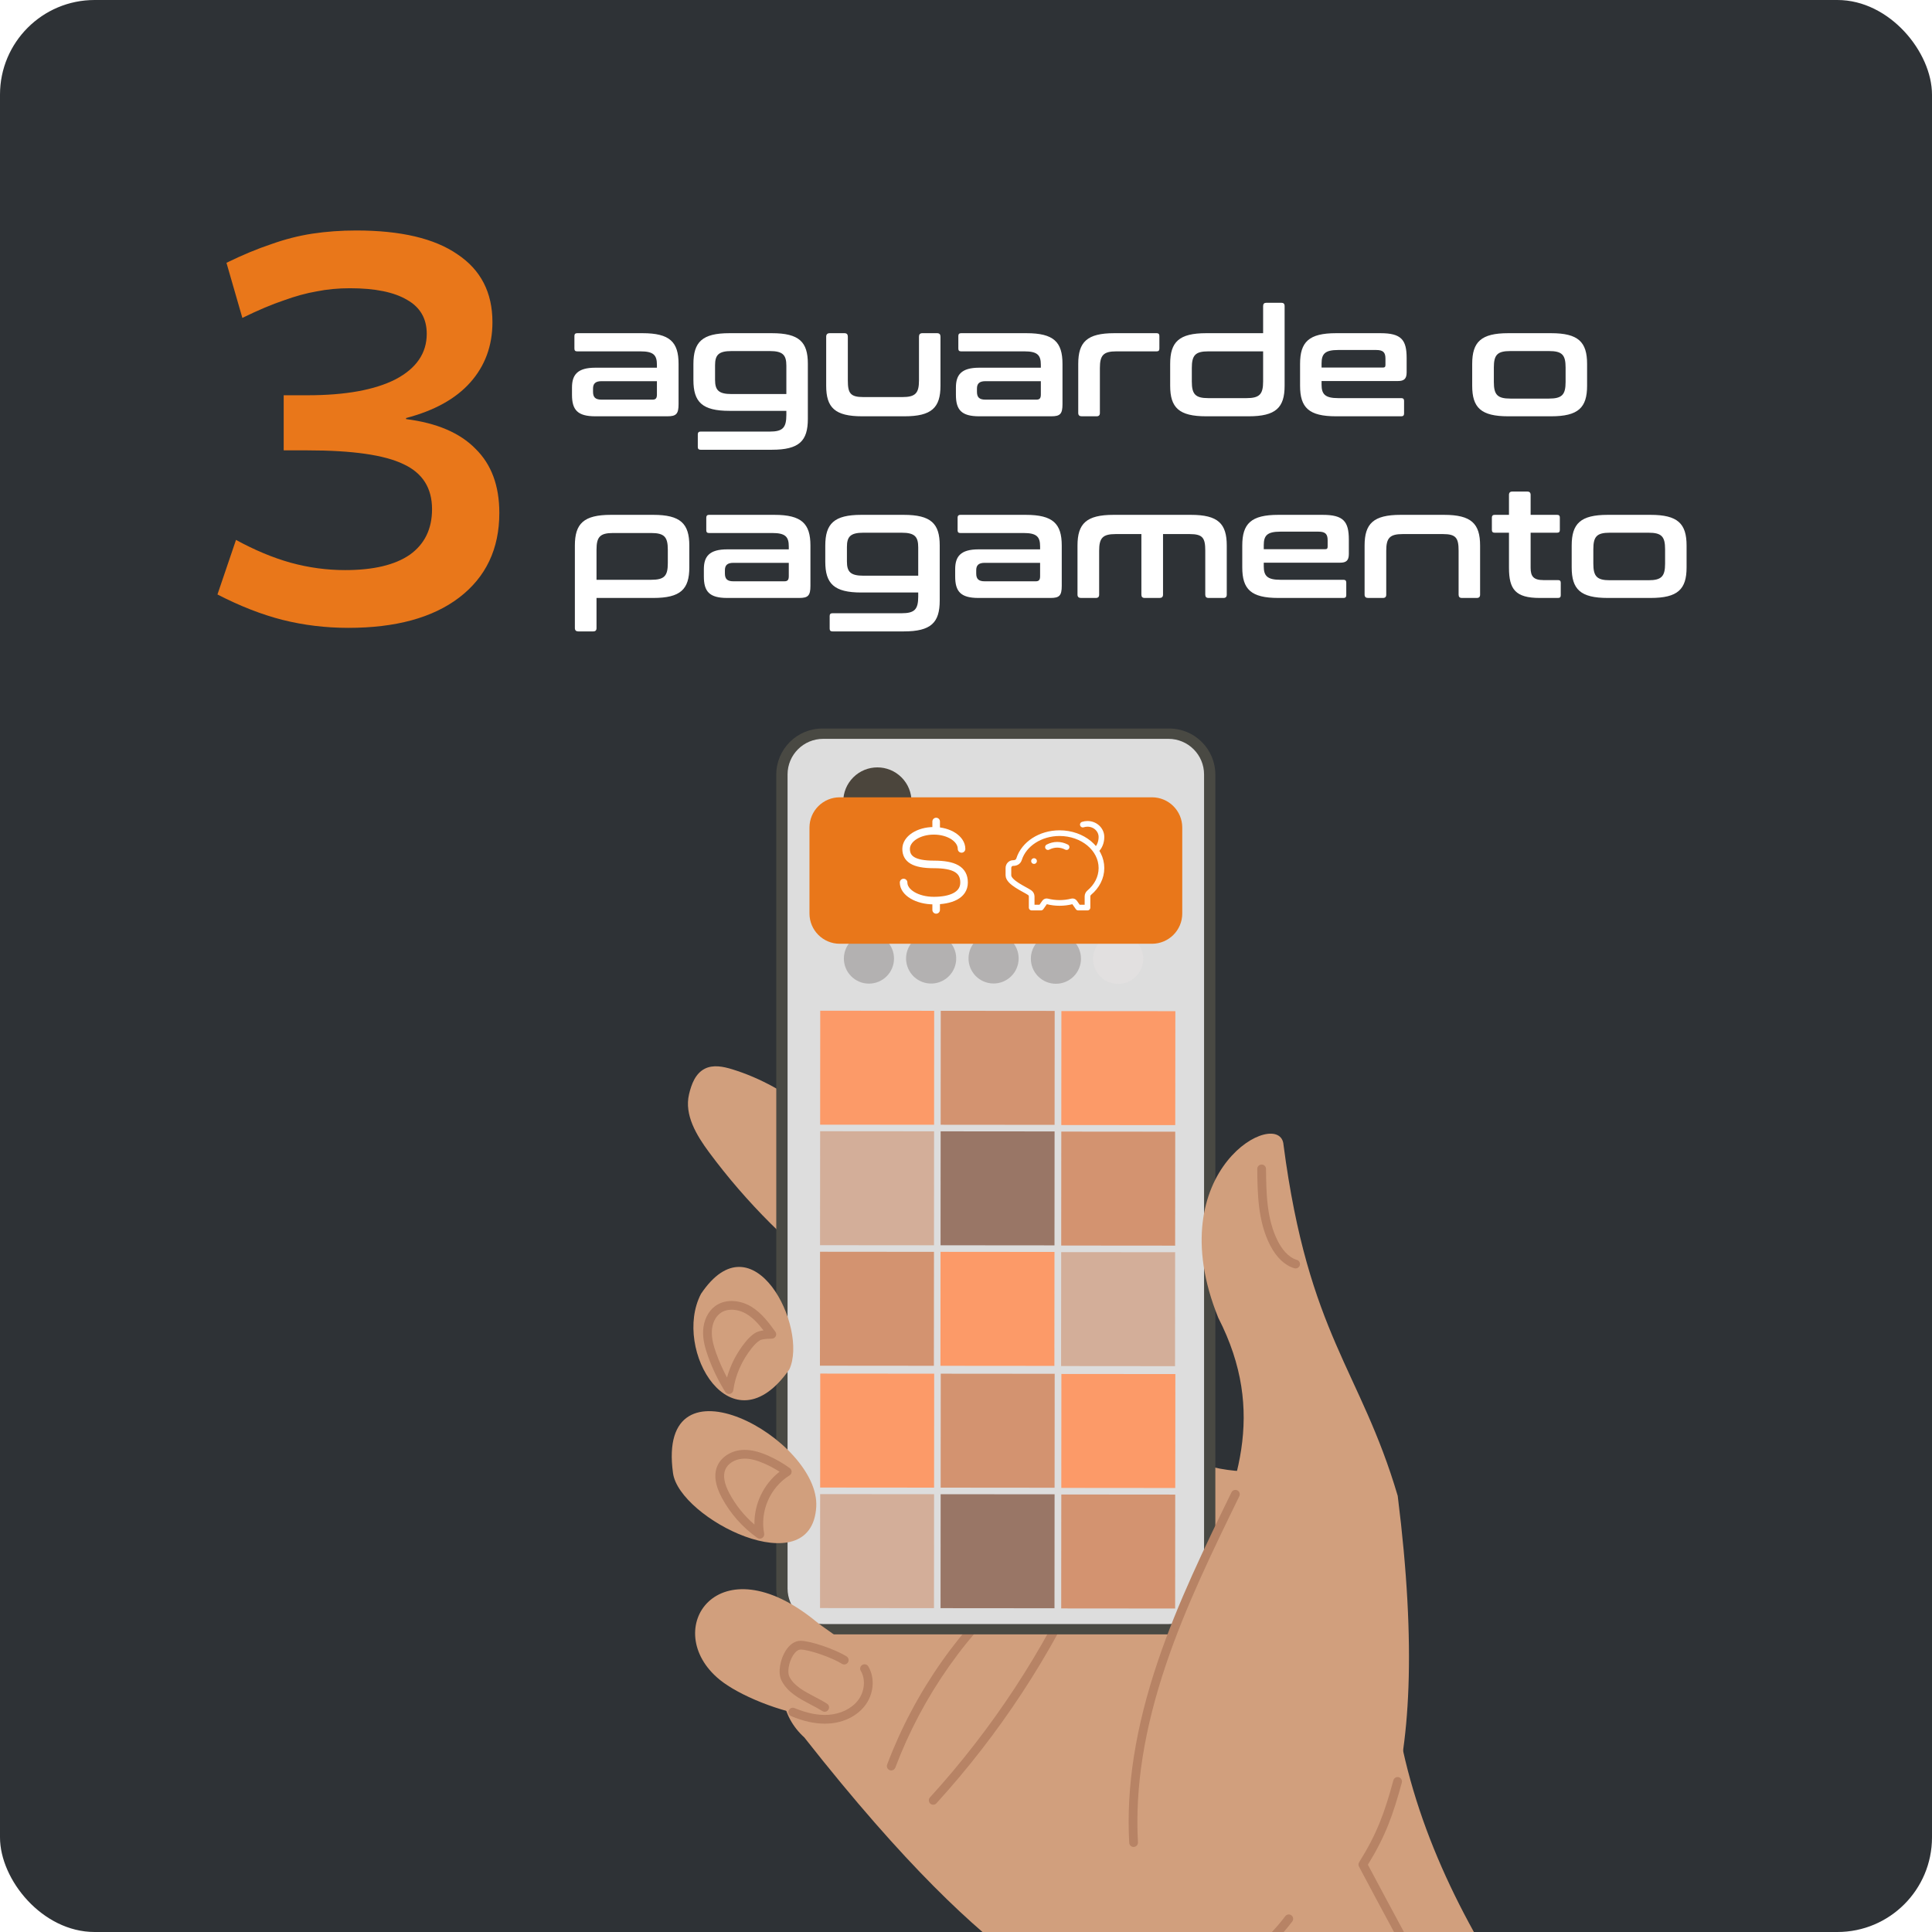 <svg width="1021" height="1021" viewBox="0 0 1021 1021" fill="none" xmlns="http://www.w3.org/2000/svg">
<g clip-path="url(#clip0_589_1901)">
<rect width="1021" height="1021" rx="50" fill="#2E3236"/>
<g filter="url(#filter0_d_589_1901)">
<path d="M184.08 327.8C172.133 327.8 160.56 326.4 149.36 323.6C138.347 320.8 126.867 316.32 114.92 310.16L124.72 281.32C134.613 286.733 144.227 290.747 153.56 293.36C163.08 295.973 172.693 297.28 182.4 297.28C197.333 297.28 208.72 294.573 216.56 289.16C224.4 283.56 228.32 275.533 228.32 265.08C228.32 253.88 223.28 245.947 213.2 241.28C203.12 236.427 186.227 234 162.52 234H149.92V204.88H162.52C182.493 204.88 197.987 202.08 209 196.48C220.013 190.693 225.52 182.667 225.52 172.4C225.52 164.373 222.067 158.4 215.16 154.48C208.253 150.373 198.173 148.32 184.92 148.32C178.76 148.32 172.88 148.88 167.28 150C161.867 150.933 156.08 152.52 149.92 154.76C143.76 156.813 136.48 159.893 128.08 164L119.68 134.88C128.08 130.773 135.92 127.507 143.2 125.08C150.48 122.467 157.76 120.6 165.04 119.48C172.507 118.36 180.253 117.8 188.28 117.8C211.8 117.8 229.627 122 241.76 130.4C254.08 138.613 260.24 150.56 260.24 166.24C260.24 178.747 256.32 189.387 248.48 198.16C240.827 206.747 229.533 213 214.6 216.92V217.48C230.84 219.533 243.067 224.76 251.28 233.16C259.68 241.373 263.88 252.667 263.88 267.04C263.88 286.08 256.787 301.013 242.6 311.84C228.6 322.48 209.093 327.8 184.08 327.8Z" fill="#E9771A"/>
</g>
<path d="M305 176.08H339.56C353.96 176.08 358.6 180.72 358.6 192.32V213.6C358.6 218.8 357.32 220 352.68 220H314.6C305.16 220 302.28 216.56 302.28 208.64V204.8C302.28 198.08 305.16 194.32 314.6 194.32H347.16V192.8C347.16 187.68 345.4 185.68 338.44 185.68H305C304.04 185.68 303.56 185.28 303.56 184.24V177.52C303.56 176.56 304.04 176.08 305 176.08ZM344.84 211.2C346.52 211.2 347.16 210.48 347.16 208.48V201.44H317.88C314.6 201.44 313.4 202.8 313.4 205.36V207.04C313.4 209.92 314.6 211.2 317.88 211.2H344.84ZM385.485 176.08H407.885C422.365 176.08 426.925 180.72 426.925 192.24V221.36C426.925 233.04 422.365 237.68 407.885 237.68H370.205C369.245 237.68 368.765 237.2 368.765 236.24V229.52C368.765 228.56 369.245 228.08 370.205 228.08H406.765C413.725 228.08 415.565 226 415.565 219.2V217.12H385.485C371.085 217.12 366.445 212.48 366.445 200.8V192.4C366.445 180.72 371.085 176.08 385.485 176.08ZM377.885 200.72C377.885 206.16 379.725 208.24 386.605 208.24H415.565V193.28C415.565 187.6 413.725 185.52 406.765 185.52H386.605C379.725 185.52 377.885 187.6 377.885 193.04V200.72ZM438.453 176.08H446.293C447.493 176.08 448.053 176.72 448.053 177.92V201.04C448.053 207.76 449.333 209.84 456.293 209.84H476.853C483.813 209.84 485.653 207.76 485.653 201.04V177.92C485.653 176.72 486.213 176.08 487.413 176.08H495.253C496.453 176.08 497.013 176.72 497.013 177.92V203.84C497.013 215.44 492.373 220 477.973 220H455.653C441.253 220 436.613 215.44 436.613 203.84V177.92C436.613 176.72 437.253 176.08 438.453 176.08ZM507.891 176.08H542.451C556.851 176.08 561.491 180.72 561.491 192.32V213.6C561.491 218.8 560.211 220 555.571 220H517.491C508.051 220 505.171 216.56 505.171 208.64V204.8C505.171 198.08 508.051 194.32 517.491 194.32H550.051V192.8C550.051 187.68 548.291 185.68 541.331 185.68H507.891C506.931 185.68 506.451 185.28 506.451 184.24V177.52C506.451 176.56 506.931 176.08 507.891 176.08ZM547.731 211.2C549.411 211.2 550.051 210.48 550.051 208.48V201.44H520.771C517.491 201.44 516.291 202.8 516.291 205.36V207.04C516.291 209.92 517.491 211.2 520.771 211.2H547.731ZM588.856 176.08H611.256C612.216 176.08 612.696 176.56 612.696 177.52V184.24C612.696 185.28 612.216 185.68 611.256 185.68H589.976C583.096 185.68 581.256 187.76 581.256 194.48V218.24C581.256 219.44 580.696 220 579.496 220H571.656C570.456 220 569.816 219.44 569.816 218.24V192.32C569.816 180.72 574.456 176.08 588.856 176.08ZM637.438 176.08H667.518V161.76C667.518 160.56 668.078 160 669.278 160H677.118C678.318 160 678.878 160.56 678.878 161.76V203.84C678.878 215.44 674.238 220 659.838 220H637.438C623.038 220 618.398 215.44 618.398 203.84V192.32C618.398 180.72 623.038 176.08 637.438 176.08ZM658.718 210.4C665.678 210.4 667.518 208.32 667.518 201.6V185.68H638.558C631.678 185.68 629.838 187.76 629.838 194.48V201.6C629.838 208.32 631.678 210.4 638.558 210.4H658.718ZM706.086 176.08H729.526C740.486 176.08 743.366 179.52 743.366 189.2V196.8C743.366 200.24 741.926 201.36 738.806 201.36H698.406V203.28C698.406 208.32 700.246 210.4 707.206 210.4H740.566C741.526 210.4 742.006 210.88 742.006 211.84V218.56C742.006 219.52 741.526 220 740.566 220H706.086C691.686 220 687.046 215.44 687.046 203.84V192.32C687.046 180.72 691.686 176.08 706.086 176.08ZM698.406 192.08V194.24H730.806C731.766 194.24 732.166 193.92 732.166 192.88V189.52C732.166 186.24 730.966 184.96 727.286 184.96H707.206C700.246 184.96 698.406 186.96 698.406 192.08ZM797.048 176.08H819.688C834.088 176.08 838.728 180.72 838.728 192.32V203.84C838.728 215.44 834.088 220 819.688 220H797.048C782.648 220 778.008 215.44 778.008 203.84V192.32C778.008 180.72 782.648 176.08 797.048 176.08ZM789.448 194.24V201.84C789.448 208.56 791.288 210.64 798.168 210.64H818.568C825.528 210.64 827.368 208.56 827.368 201.84V194.24C827.368 187.52 825.528 185.52 818.568 185.52H798.168C791.288 185.52 789.448 187.52 789.448 194.24ZM322.84 272.08H345.24C359.64 272.08 364.28 276.72 364.28 288.32V299.84C364.28 311.44 359.64 316 345.24 316H315.24V331.92C315.24 333.12 314.68 333.68 313.48 333.68H305.64C304.44 333.68 303.8 333.12 303.8 331.92V288.32C303.8 276.72 308.44 272.08 322.84 272.08ZM315.24 290.48V306.4H344.12C351.08 306.4 352.92 304.4 352.92 297.6V290.48C352.92 283.76 351.08 281.68 344.12 281.68H323.96C317.08 281.68 315.24 283.76 315.24 290.48ZM374.688 272.08H409.248C423.648 272.08 428.288 276.72 428.288 288.32V309.6C428.288 314.8 427.008 316 422.368 316H384.288C374.848 316 371.968 312.56 371.968 304.64V300.8C371.968 294.08 374.848 290.32 384.288 290.32H416.848V288.8C416.848 283.68 415.088 281.68 408.128 281.68H374.688C373.728 281.68 373.248 281.28 373.248 280.24V273.52C373.248 272.56 373.728 272.08 374.688 272.08ZM414.528 307.2C416.208 307.2 416.848 306.48 416.848 304.48V297.44H387.568C384.288 297.44 383.088 298.8 383.088 301.36V303.04C383.088 305.92 384.288 307.2 387.568 307.2H414.528ZM455.173 272.08H477.573C492.053 272.08 496.613 276.72 496.613 288.24V317.36C496.613 329.04 492.053 333.68 477.573 333.68H439.893C438.933 333.68 438.453 333.2 438.453 332.24V325.52C438.453 324.56 438.933 324.08 439.893 324.08H476.453C483.413 324.08 485.253 322 485.253 315.2V313.12H455.173C440.773 313.12 436.133 308.48 436.133 296.8V288.4C436.133 276.72 440.773 272.08 455.173 272.08ZM447.573 296.72C447.573 302.16 449.413 304.24 456.293 304.24H485.253V289.28C485.253 283.6 483.413 281.52 476.453 281.52H456.293C449.413 281.52 447.573 283.6 447.573 289.04V296.72ZM507.5 272.08H542.06C556.46 272.08 561.1 276.72 561.1 288.32V309.6C561.1 314.8 559.82 316 555.18 316H517.1C507.66 316 504.78 312.56 504.78 304.64V300.8C504.78 294.08 507.66 290.32 517.1 290.32H549.66V288.8C549.66 283.68 547.9 281.68 540.94 281.68H507.5C506.54 281.68 506.06 281.28 506.06 280.24V273.52C506.06 272.56 506.54 272.08 507.5 272.08ZM547.34 307.2C549.02 307.2 549.66 306.48 549.66 304.48V297.44H520.38C517.1 297.44 515.9 298.8 515.9 301.36V303.04C515.9 305.92 517.1 307.2 520.38 307.2H547.34ZM588.465 272.08H629.345C643.745 272.08 648.305 276.72 648.305 288.32V314.24C648.305 315.44 647.745 316 646.545 316H638.705C637.505 316 636.945 315.44 636.945 314.24V291.04C636.945 284.32 635.665 282.24 628.705 282.24H614.625V314.24C614.625 315.44 613.985 316 612.785 316H604.945C603.745 316 603.185 315.44 603.185 314.24V282.24H589.585C582.705 282.24 580.865 284.32 580.865 291.04V314.24C580.865 315.44 580.305 316 579.105 316H571.265C570.065 316 569.425 315.44 569.425 314.24V288.32C569.425 276.72 574.065 272.08 588.465 272.08ZM675.539 272.08H698.979C709.939 272.08 712.819 275.52 712.819 285.2V292.8C712.819 296.24 711.379 297.36 708.259 297.36H667.859V299.28C667.859 304.32 669.699 306.4 676.659 306.4H710.019C710.979 306.4 711.459 306.88 711.459 307.84V314.56C711.459 315.52 710.979 316 710.019 316H675.539C661.139 316 656.499 311.44 656.499 299.84V288.32C656.499 276.72 661.139 272.08 675.539 272.08ZM667.859 288.08V290.24H700.259C701.219 290.24 701.619 289.92 701.619 288.88V285.52C701.619 282.24 700.419 280.96 696.739 280.96H676.659C669.699 280.96 667.859 282.96 667.859 288.08ZM740.184 272.08H763.144C777.544 272.08 782.184 276.72 782.184 288.32V314.24C782.184 315.44 781.624 316 780.424 316H772.584C771.384 316 770.824 315.44 770.824 314.24V291.04C770.824 284.32 769.464 282.24 762.584 282.24H741.304C734.424 282.24 732.584 284.32 732.584 291.04V314.24C732.584 315.44 732.024 316 730.824 316H722.984C721.784 316 721.144 315.44 721.144 314.24V288.32C721.144 276.72 725.784 272.08 740.184 272.08ZM789.847 272.08H797.447V261.52C797.447 260.32 798.087 259.76 799.207 259.76H807.127C808.247 259.76 808.887 260.32 808.887 261.52V272.08H822.887C823.927 272.08 824.327 272.56 824.327 273.52V280.08C824.327 281.04 823.927 281.52 822.887 281.52H808.887V300.08C808.887 304.48 810.327 306.56 815.607 306.56H823.367C824.407 306.56 824.807 307.04 824.807 308V314.56C824.807 315.52 824.407 316 823.367 316H813.687C800.887 316 797.447 311.44 797.447 300.08V281.52H789.847C788.887 281.52 788.407 281.04 788.407 280.08V273.52C788.407 272.56 788.887 272.08 789.847 272.08ZM849.626 272.08H872.266C886.666 272.08 891.306 276.72 891.306 288.32V299.84C891.306 311.44 886.666 316 872.266 316H849.626C835.226 316 830.586 311.44 830.586 299.84V288.32C830.586 276.72 835.226 272.08 849.626 272.08ZM842.026 290.24V297.84C842.026 304.56 843.866 306.64 850.746 306.64H871.146C878.106 306.64 879.946 304.56 879.946 297.84V290.24C879.946 283.52 878.106 281.52 871.146 281.52H850.746C843.866 281.52 842.026 283.52 842.026 290.24Z" fill="white"/>
<path d="M461.802 620.806C441.739 596.461 417.13 574.38 386.982 565.088C382.22 563.62 376.855 562.533 372.421 564.806C367.498 567.329 365.399 572.934 364.127 578.318C361.563 589.175 368.06 599.95 374.701 608.913C394.456 635.574 418.213 659.263 444.93 678.943C454.198 673.267 458.631 662.549 460.572 651.855C462.085 643.515 467.192 627.347 461.802 620.806Z" fill="#D19F7D"/>
<path d="M912.095 1198.37C841.635 1112.96 754.322 1020.7 737.449 903.222C728.432 837.879 726.517 766.892 704.682 771.598C662.765 780.632 629.901 786.664 576.207 735.796C570.318 731.488 570.988 724.732 562.019 731.01C502.293 758.042 374.382 871.833 425.054 918.187C533.332 1055.8 567.493 1046.72 598.769 1080.83C674.057 1162.95 707.037 1251.74 717.058 1273.24C789.919 1291.16 865.961 1256.77 912.095 1198.37Z" fill="#D19F7D"/>
<path d="M493.164 953.735C492.61 953.735 492.053 953.537 491.609 953.133C490.665 952.274 490.597 950.813 491.456 949.869C524.38 913.687 551.275 872.73 571.392 828.139C571.918 826.974 573.288 826.46 574.449 826.982C575.613 827.508 576.13 828.876 575.606 830.038C555.287 875.073 528.125 916.436 494.874 952.977C494.418 953.481 493.793 953.735 493.164 953.735Z" fill="#B78365"/>
<path d="M470.99 935.622C470.719 935.622 470.443 935.574 470.174 935.473C468.981 935.023 468.378 933.691 468.828 932.496C483.453 893.729 507.893 859.077 539.502 832.287C540.476 831.464 541.934 831.584 542.759 832.556C543.584 833.53 543.464 834.987 542.49 835.813C511.477 862.096 487.501 896.092 473.151 934.127C472.803 935.052 471.924 935.622 470.99 935.622Z" fill="#B78365"/>
<path d="M434.604 863.716H617.906C631.363 863.716 642.272 852.807 642.272 839.349V409.366C642.272 395.909 631.363 385 617.906 385H434.604C421.146 385 410.237 395.909 410.237 409.366V839.349C410.236 852.807 421.146 863.716 434.604 863.716Z" fill="#494943"/>
<path d="M435.014 390.458H617.496C627.887 390.458 636.31 398.882 636.31 409.273V839.445C636.31 849.836 627.886 858.26 617.496 858.26H435.014C424.623 858.26 416.2 849.836 416.2 839.445V409.272C416.199 398.882 424.623 390.458 435.014 390.458Z" fill="#DDDDDD"/>
<path d="M457.398 884.301C453.411 870.107 439.597 863.732 431.398 857.009C379.347 814.319 348.356 861.479 380.277 887.629C400.259 903.998 468.715 924.586 457.398 884.301Z" fill="#D19F7D"/>
<path d="M431.356 796.392C433.575 760.499 346.569 712.709 355.667 778.501C359.002 802.623 428.796 837.788 431.356 796.392Z" fill="#D19F7D"/>
<path d="M417.134 723.685C427.368 701.78 398.047 642.532 370.451 683.767C355.088 713.186 386.717 767.183 417.134 723.685Z" fill="#D19F7D"/>
<path d="M608.009 976.499C578.424 856.389 695.705 797.525 643.82 696.406C611.966 617.745 676.872 584.506 678.301 605.061C691.47 705.606 718.962 723.758 738.649 790.516C778.987 1111.54 600.93 996.331 608.009 976.499Z" fill="#D19F7D"/>
<path d="M599.062 976.051C597.844 976.051 596.826 975.099 596.757 973.868C595.119 944.222 600.083 912.792 611.934 877.784C622.364 846.969 636.814 817.331 650.787 788.67C651.346 787.523 652.728 787.046 653.876 787.606C655.023 788.165 655.499 789.549 654.941 790.695C641.031 819.226 626.648 848.728 616.311 879.265C604.652 913.706 599.766 944.567 601.371 973.613C601.442 974.888 600.466 975.977 599.192 976.048C599.149 976.049 599.106 976.051 599.062 976.051Z" fill="#B78365"/>
<path d="M805.892 1137.79C805.129 1137.79 804.382 1137.41 803.942 1136.72C771.11 1085.23 743.574 1034.25 718.184 986.441C717.797 985.713 717.827 984.834 718.264 984.134C727.763 968.908 731.669 958.036 736.365 940.82C736.7 939.59 737.97 938.866 739.202 939.199C740.433 939.536 741.159 940.805 740.823 942.037C736.124 959.267 732.184 970.319 722.887 985.445C748.061 1032.83 775.365 1083.31 807.839 1134.23C808.525 1135.31 808.208 1136.74 807.133 1137.42C806.747 1137.67 806.317 1137.79 805.892 1137.79Z" fill="#B78365"/>
<path d="M684.702 670.335C684.482 670.335 684.26 670.304 684.039 670.238C678.975 668.725 674.557 664.545 671.26 658.152C664.721 645.473 664.561 630.744 664.421 617.749C664.407 616.473 665.43 615.428 666.706 615.414C667.979 615.419 669.027 616.424 669.042 617.7C669.177 630.183 669.329 644.33 675.365 656.036C677.254 659.697 680.521 664.365 685.362 665.813C686.584 666.178 687.278 667.466 686.913 668.688C686.614 669.687 685.695 670.335 684.702 670.335Z" fill="#B78365"/>
<path d="M435.858 910.905C430.366 910.905 424.53 909.596 418.095 906.929C416.917 906.44 416.358 905.088 416.846 903.909C417.335 902.732 418.687 902.174 419.866 902.659C426.544 905.427 432.439 906.591 437.875 906.215C444.192 905.778 449.962 902.98 453.309 898.73C456.932 894.13 457.6 887.519 454.898 883.011C454.241 881.917 454.597 880.497 455.691 879.841C456.786 879.186 458.205 879.539 458.861 880.634C462.572 886.824 461.782 895.441 456.94 901.589C452.737 906.925 445.905 910.292 438.195 910.825C437.421 910.878 436.642 910.905 435.858 910.905Z" fill="#B78365"/>
<path d="M435.816 904.614C435.39 904.614 434.96 904.496 434.574 904.25C432.668 903.033 430.59 901.94 428.389 900.782C422.307 897.584 416.019 894.277 412.95 887.965C410.889 883.724 412.455 876.72 415.16 872.398C417.292 868.992 420.101 867.116 423.074 867.116C428.27 867.116 441.219 871.503 447.382 875.351C448.465 876.027 448.794 877.452 448.119 878.535C447.442 879.616 446.017 879.945 444.936 879.272C439.522 875.893 427.467 871.738 423.074 871.738C421.772 871.738 420.315 872.873 419.078 874.851C416.706 878.641 416.081 883.834 417.107 885.945C419.512 890.893 424.869 893.711 430.541 896.694C432.729 897.844 434.991 899.034 437.063 900.357C438.138 901.044 438.453 902.472 437.766 903.548C437.325 904.236 436.579 904.614 435.816 904.614Z" fill="#B78365"/>
<path d="M401.549 813.138C401.081 813.138 400.615 812.996 400.216 812.714C392.39 807.182 385.874 799.788 381.372 791.331C377.896 784.804 377.138 779.195 379.118 774.661C381.112 770.094 386.078 766.813 391.771 766.301C395.982 765.924 400.482 766.866 405.92 769.268C409.955 771.051 413.812 773.267 417.384 775.859C418.006 776.309 418.363 777.039 418.337 777.808C418.312 778.575 417.905 779.279 417.255 779.687C406.968 786.133 401.569 798.476 403.82 810.399C403.995 811.325 403.591 812.263 402.799 812.772C402.416 813.017 401.982 813.138 401.549 813.138ZM393.575 770.844C393.103 770.844 392.64 770.865 392.183 770.905C388.146 771.267 384.68 773.467 383.352 776.51C381.964 779.686 382.67 783.942 385.449 789.16C388.784 795.423 393.312 801.057 398.7 805.68C398.483 794.9 403.416 784.427 411.968 777.756C409.444 776.135 406.792 774.707 404.051 773.496C399.988 771.702 396.615 770.844 393.575 770.844Z" fill="#B78365"/>
<path d="M385.246 736.681C384.461 736.681 383.716 736.28 383.287 735.595C379.572 729.648 376.494 723.284 374.138 716.678C372.74 712.757 371.342 708.086 371.58 703.158C371.841 697.731 374.258 692.871 378.043 690.156C383.896 685.96 391.832 687.337 397.101 690.563C402.54 693.891 406.371 699.135 409.75 703.759C410.26 704.457 410.338 705.381 409.952 706.154C409.566 706.927 408.781 707.42 407.917 707.433C403.602 707.493 402.126 707.995 401.63 708.291C399.903 709.317 398.47 710.947 397.415 712.252C392.08 718.852 388.572 726.814 387.537 734.673C387.41 735.64 386.689 736.422 385.736 736.629C385.573 736.664 385.409 736.681 385.246 736.681ZM386.637 692.135C384.544 692.135 382.486 692.657 380.737 693.911C378.087 695.811 376.39 699.351 376.196 703.381C375.997 707.503 377.245 711.631 378.49 715.126C380.064 719.537 381.976 723.837 384.199 727.966C386.019 721.348 389.332 714.899 393.822 709.347C395.12 707.741 396.913 705.718 399.271 704.317C400.38 703.659 401.89 703.288 403.49 703.079C400.943 699.761 398.171 696.634 394.69 694.503C392.402 693.103 389.487 692.135 386.637 692.135Z" fill="#B78365"/>
<path d="M596.564 1058.13C592.061 1058.13 587.55 1057.84 583.058 1057.25C581.793 1057.08 580.903 1055.92 581.07 1054.65C581.237 1053.39 582.396 1052.5 583.663 1052.66C619.783 1057.44 657.298 1041.73 679.236 1012.64C680.005 1011.62 681.454 1011.42 682.472 1012.19C683.491 1012.95 683.693 1014.4 682.926 1015.42C662.73 1042.2 629.9 1058.13 596.564 1058.13Z" fill="#B78365"/>
<g opacity="0.5">
<path d="M557.317 594.449L557.369 534.232L497.152 534.181L497.101 594.398L557.317 594.449Z" fill="#C94904"/>
</g>
<path d="M493.634 594.396L493.685 534.18L433.468 534.128L433.417 594.345L493.634 594.396Z" fill="#FC9A68"/>
<path d="M557.265 658.141L557.316 597.924L497.1 597.873L497.048 658.089L557.265 658.141Z" fill="#997666"/>
<path d="M493.58 658.088L493.631 597.871L433.415 597.82L433.363 658.037L493.58 658.088Z" fill="#D3AE99"/>
<path d="M557.212 721.832L557.263 661.615L497.046 661.564L496.995 721.781L557.212 721.832Z" fill="#FC9A68"/>
<g opacity="0.5">
<path d="M493.526 721.777L493.578 661.561L433.361 661.509L433.31 721.726L493.526 721.777Z" fill="#C94904"/>
</g>
<path d="M621.131 534.372L560.915 534.32L560.863 594.537L621.08 594.588L621.131 534.372Z" fill="#FC9A68"/>
<g opacity="0.5">
<path d="M621.077 598.062L560.86 598.011L560.809 658.227L621.025 658.279L621.077 598.062Z" fill="#C94904"/>
</g>
<g opacity="0.5">
<path d="M557.317 786.222L557.369 726.005L497.152 725.954L497.101 786.17L557.317 786.222Z" fill="#C94904"/>
</g>
<path d="M493.633 786.169L493.685 725.952L433.468 725.901L433.417 786.117L493.633 786.169Z" fill="#FC9A68"/>
<path d="M557.265 849.913L557.316 789.696L497.099 789.645L497.048 849.862L557.265 849.913Z" fill="#997666"/>
<path d="M493.579 849.859L493.63 789.643L433.414 789.591L433.362 849.808L493.579 849.859Z" fill="#D3AE99"/>
<path d="M621.131 726.144L560.914 726.093L560.863 786.309L621.079 786.361L621.131 726.144Z" fill="#FC9A68"/>
<g opacity="0.5">
<path d="M621.076 789.834L560.859 789.783L560.808 850L621.025 850.051L621.076 789.834Z" fill="#C94904"/>
</g>
<path d="M621.02 661.755L560.804 661.704L560.752 721.921L620.969 721.972L621.02 661.755Z" fill="#D3AE99"/>
<path d="M476.409 436.334C483.457 429.298 483.466 417.881 476.43 410.833C469.394 403.786 457.977 403.777 450.929 410.813C443.881 417.849 443.872 429.266 450.908 436.314C457.944 443.361 469.361 443.371 476.409 436.334Z" fill="#4B453C"/>
<path d="M550.561 453.663L445.673 453.574L445.668 459.996L550.555 460.085L550.561 453.663Z" fill="#767676"/>
<path d="M571.493 463.93L445.665 463.823L445.659 470.245L571.487 470.352L571.493 463.93Z" fill="#767676"/>
<path d="M533.264 474.291L445.657 474.217L445.651 480.638L533.258 480.713L533.264 474.291Z" fill="#767676"/>
<path d="M472.454 506.58C472.447 513.895 466.513 519.82 459.197 519.815C451.882 519.809 445.956 513.873 445.963 506.558C445.969 499.243 451.904 493.317 459.219 493.323C466.534 493.33 472.459 499.265 472.454 506.58Z" fill="#B3B1B1"/>
<path d="M503.981 512.34C507.189 505.765 504.459 497.835 497.884 494.627C491.31 491.42 483.38 494.149 480.172 500.724C476.964 507.299 479.694 515.229 486.269 518.437C492.844 521.644 500.774 518.914 503.981 512.34Z" fill="#B3B1B1"/>
<path d="M523.592 519.661C530.861 520.481 537.419 515.253 538.239 507.984C539.059 500.715 533.832 494.157 526.562 493.337C519.293 492.516 512.735 497.744 511.915 505.014C511.095 512.283 516.323 518.84 523.592 519.661Z" fill="#B3B1B1"/>
<path d="M567.378 516.019C572.555 510.85 572.562 502.464 567.393 497.287C562.225 492.11 553.838 492.103 548.661 497.271C543.484 502.44 543.478 510.827 548.646 516.004C553.815 521.181 562.201 521.187 567.378 516.019Z" fill="#B3B1B1"/>
<path d="M594.487 519.479C601.529 517.501 605.635 510.189 603.657 503.146C601.679 496.103 594.367 491.998 587.324 493.975C580.281 495.953 576.176 503.266 578.153 510.309C580.131 517.351 587.444 521.457 594.487 519.479Z" fill="#E2E0E0"/>
<g filter="url(#filter1_d_589_1901)">
<path d="M427.781 433.347V478.748C427.781 487.585 434.944 494.748 443.781 494.748H608.787C617.624 494.748 624.787 487.585 624.787 478.748V433.347C624.787 424.51 617.624 417.347 608.787 417.347H443.781C434.944 417.347 427.781 424.51 427.781 433.347Z" fill="#E9771A"/>
</g>
<path d="M559.958 440.292C572.177 440.292 582.083 448.547 582.083 458.729C582.083 463.79 579.636 468.375 575.675 471.706C575.081 472.206 574.708 472.929 574.708 473.705V479.625H569.791L567.84 476.841C567.537 476.409 566.993 476.221 566.482 476.353C562.232 477.445 557.685 477.445 553.434 476.353C552.923 476.221 552.379 476.409 552.076 476.841L550.125 479.625H545.208V473.763C545.208 472.955 544.811 472.198 544.145 471.739C541.503 469.918 532.917 466.354 532.917 462.56V458.729C532.917 457.275 534.017 456.096 535.375 456.096C536.866 456.096 538.084 455.516 538.576 453.975C541.092 446.097 549.712 440.292 559.958 440.292Z" stroke="white" stroke-width="3" stroke-linejoin="round"/>
<path d="M563.646 447.667C562.092 446.868 560.441 446.438 558.729 446.438C557.017 446.438 555.366 446.868 553.812 447.667" stroke="white" stroke-width="3" stroke-linecap="round" stroke-linejoin="round"/>
<path d="M546.437 455.042H546.459" stroke="white" stroke-width="3" stroke-linecap="round" stroke-linejoin="round"/>
<path d="M579.625 448.896C580.854 447.666 582.083 445.363 582.083 442.333C582.083 438.49 578.781 435.375 574.708 435.375C573.846 435.375 573.019 435.514 572.25 435.771" stroke="white" stroke-width="3" stroke-linecap="round"/>
<path d="M508.148 448.623C508.148 443.343 501.59 439.062 493.5 439.062C485.411 439.062 478.853 443.343 478.853 448.623C478.853 453.903 482.847 456.817 493.5 456.817C504.153 456.817 509.479 459.549 509.479 466.377C509.479 473.206 502.325 475.938 493.5 475.938C484.675 475.938 477.521 471.657 477.521 466.377" stroke="white" stroke-width="4" stroke-linecap="round"/>
<path d="M494.729 434.146V438.349M494.729 480.854V476.65" stroke="white" stroke-width="4" stroke-linecap="round" stroke-linejoin="round"/>
</g>
<defs>
<filter id="filter0_d_589_1901" x="110.92" y="117.8" width="156.96" height="218" filterUnits="userSpaceOnUse" color-interpolation-filters="sRGB">
<feFlood flood-opacity="0" result="BackgroundImageFix"/>
<feColorMatrix in="SourceAlpha" type="matrix" values="0 0 0 0 0 0 0 0 0 0 0 0 0 0 0 0 0 0 127 0" result="hardAlpha"/>
<feOffset dy="4"/>
<feGaussianBlur stdDeviation="2"/>
<feComposite in2="hardAlpha" operator="out"/>
<feColorMatrix type="matrix" values="0 0 0 0 0 0 0 0 0 0 0 0 0 0 0 0 0 0 0.25 0"/>
<feBlend mode="normal" in2="BackgroundImageFix" result="effect1_dropShadow_589_1901"/>
<feBlend mode="normal" in="SourceGraphic" in2="effect1_dropShadow_589_1901" result="shape"/>
</filter>
<filter id="filter1_d_589_1901" x="423.781" y="417.347" width="205.007" height="85.401" filterUnits="userSpaceOnUse" color-interpolation-filters="sRGB">
<feFlood flood-opacity="0" result="BackgroundImageFix"/>
<feColorMatrix in="SourceAlpha" type="matrix" values="0 0 0 0 0 0 0 0 0 0 0 0 0 0 0 0 0 0 127 0" result="hardAlpha"/>
<feOffset dy="4"/>
<feGaussianBlur stdDeviation="2"/>
<feComposite in2="hardAlpha" operator="out"/>
<feColorMatrix type="matrix" values="0 0 0 0 0 0 0 0 0 0 0 0 0 0 0 0 0 0 0.25 0"/>
<feBlend mode="normal" in2="BackgroundImageFix" result="effect1_dropShadow_589_1901"/>
<feBlend mode="normal" in="SourceGraphic" in2="effect1_dropShadow_589_1901" result="shape"/>
</filter>
<clipPath id="clip0_589_1901">
<rect width="1021" height="1021" rx="50" fill="white"/>
</clipPath>
</defs>
</svg>

